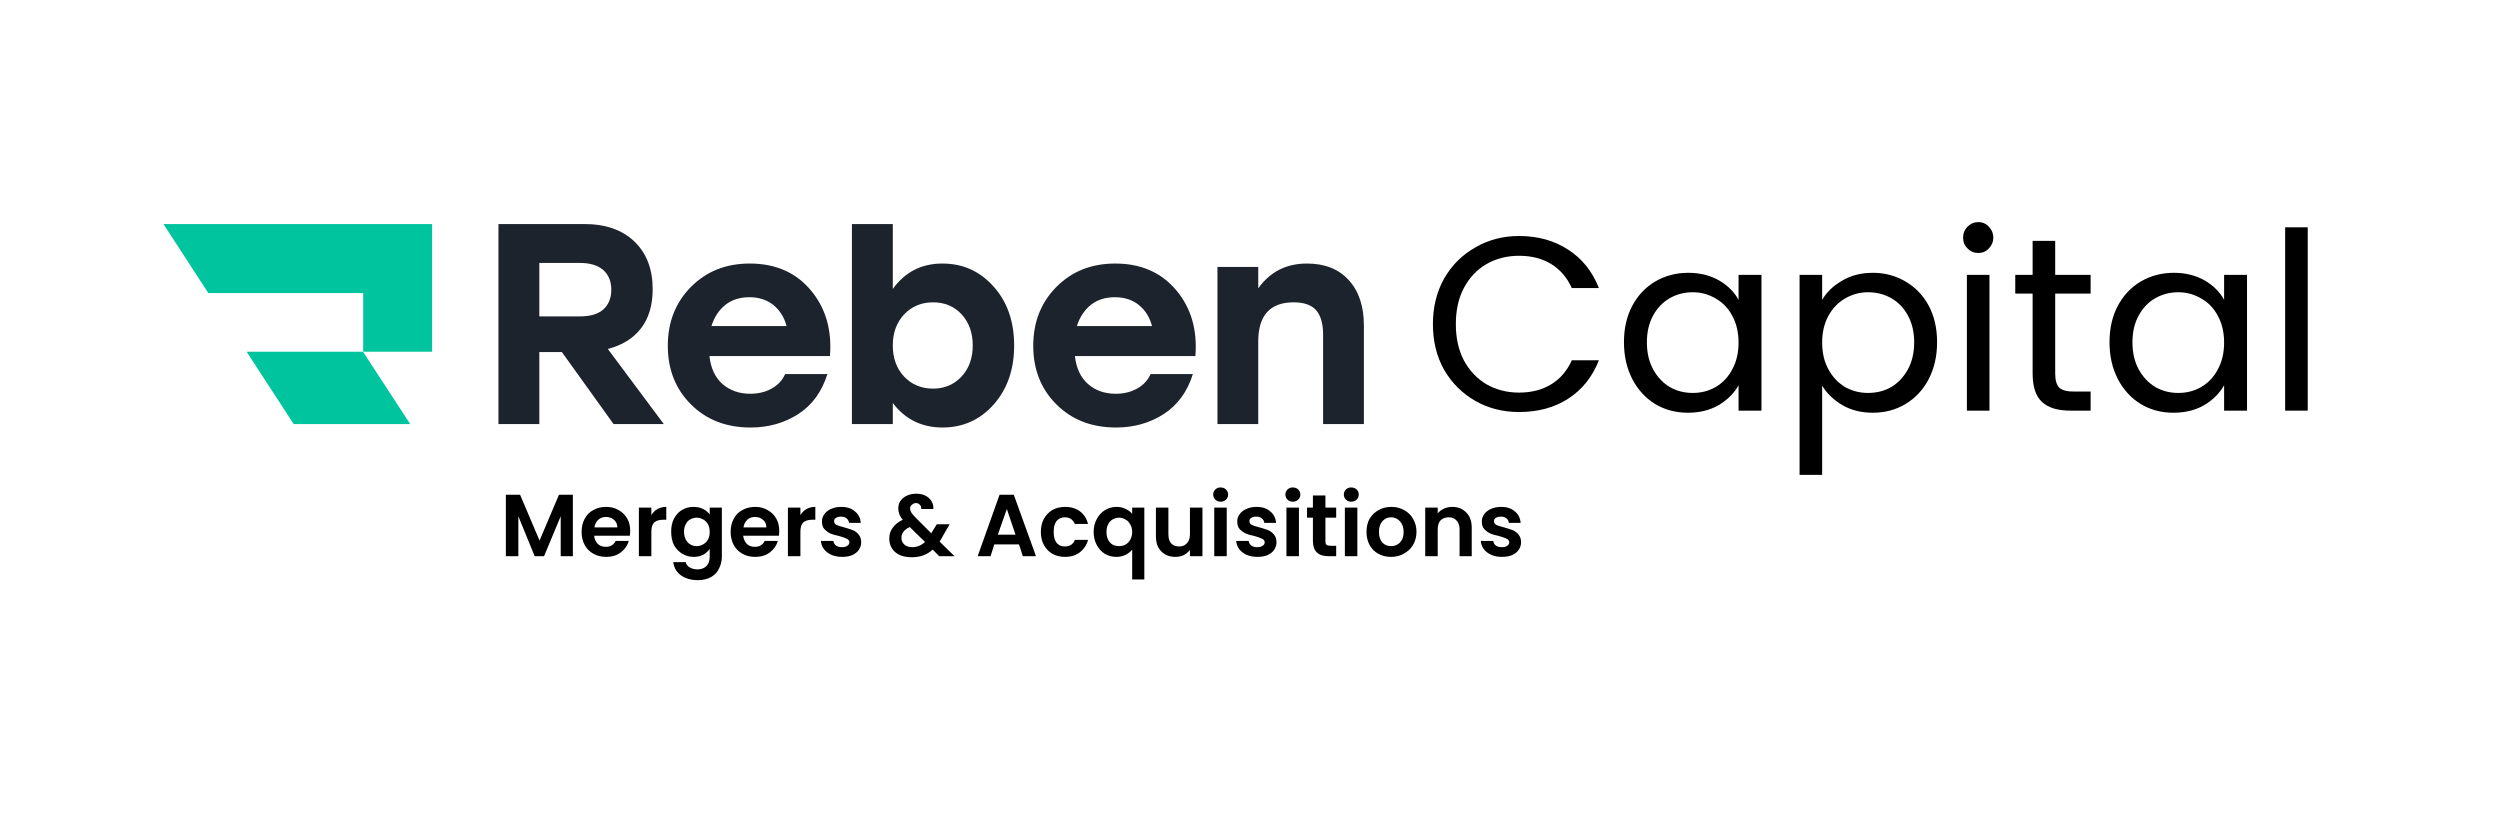 <svg xmlns="http://www.w3.org/2000/svg" xmlns:xlink="http://www.w3.org/1999/xlink" width="150" zoomAndPan="magnify" viewBox="0 0 112.5 37.5" height="50" preserveAspectRatio="xMidYMid meet" version="1.0"><defs><g/><clipPath id="8290c61e57"><path d="M 7.281 10 L 20 10 L 20 16 L 7.281 16 Z M 7.281 10 " clip-rule="nonzero"/></clipPath></defs><path fill="#1d232d" d="M 27.609 19.082 L 25.285 15.844 L 24.27 15.844 L 24.27 19.082 L 22.43 19.082 L 22.43 10.082 L 26.297 10.082 C 27.258 10.082 28.008 10.348 28.555 10.875 C 29.098 11.402 29.371 12.113 29.371 13.016 C 29.371 13.734 29.195 14.324 28.844 14.777 C 28.492 15.23 27.996 15.539 27.352 15.703 L 29.871 19.082 Z M 24.27 11.832 L 24.27 14.238 L 26.094 14.238 C 26.562 14.238 26.918 14.133 27.152 13.922 C 27.387 13.711 27.508 13.418 27.508 13.039 C 27.508 12.664 27.387 12.367 27.148 12.152 C 26.906 11.941 26.555 11.832 26.094 11.832 Z M 24.27 11.832 " fill-opacity="1" fill-rule="nonzero"/><path fill="#1d232d" d="M 33.738 11.859 C 34.895 11.859 35.809 12.258 36.48 13.055 C 37.152 13.852 37.441 14.84 37.348 16.023 L 31.926 16.023 C 31.984 16.57 32.184 16.992 32.516 17.285 C 32.852 17.574 33.266 17.719 33.762 17.719 C 34.125 17.719 34.445 17.641 34.727 17.484 C 35.012 17.324 35.211 17.109 35.332 16.832 L 37.234 16.832 C 36.984 17.629 36.547 18.23 35.922 18.633 C 35.297 19.035 34.582 19.238 33.777 19.238 C 32.68 19.238 31.785 18.891 31.09 18.195 C 30.398 17.504 30.051 16.625 30.051 15.562 C 30.051 14.496 30.398 13.613 31.09 12.914 C 31.785 12.211 32.668 11.859 33.738 11.859 Z M 33.727 13.375 C 33.289 13.375 32.922 13.492 32.633 13.727 C 32.34 13.965 32.137 14.281 32.016 14.672 L 35.395 14.672 C 35.293 14.281 35.094 13.965 34.805 13.727 C 34.512 13.492 34.152 13.375 33.727 13.375 Z M 33.727 13.375 " fill-opacity="1" fill-rule="nonzero"/><path fill="#1d232d" d="M 42.41 11.859 C 43.328 11.859 44.094 12.203 44.711 12.895 C 45.328 13.582 45.637 14.469 45.637 15.547 C 45.637 16.629 45.328 17.512 44.715 18.203 C 44.105 18.891 43.336 19.238 42.41 19.238 C 41.484 19.238 40.723 18.867 40.176 18.133 L 40.176 19.082 L 38.336 19.082 L 38.336 10.082 L 40.176 10.082 L 40.176 13.004 C 40.723 12.238 41.469 11.859 42.41 11.859 Z M 41.988 17.488 C 42.5 17.488 42.926 17.309 43.266 16.949 C 43.602 16.59 43.773 16.121 43.773 15.547 C 43.773 14.973 43.605 14.508 43.273 14.145 C 42.938 13.785 42.508 13.605 41.988 13.605 C 41.465 13.605 41.031 13.785 40.688 14.145 C 40.348 14.508 40.176 14.973 40.176 15.547 C 40.176 16.121 40.348 16.59 40.688 16.949 C 41.031 17.309 41.465 17.488 41.988 17.488 Z M 41.988 17.488 " fill-opacity="1" fill-rule="nonzero"/><path fill="#1d232d" d="M 50.184 11.859 C 51.34 11.859 52.254 12.258 52.926 13.055 C 53.598 13.852 53.887 14.84 53.793 16.023 L 48.371 16.023 C 48.434 16.57 48.629 16.992 48.965 17.285 C 49.297 17.574 49.711 17.719 50.211 17.719 C 50.57 17.719 50.891 17.641 51.172 17.484 C 51.457 17.324 51.656 17.109 51.777 16.832 L 53.68 16.832 C 53.43 17.629 52.992 18.23 52.367 18.633 C 51.742 19.035 51.027 19.238 50.223 19.238 C 49.125 19.238 48.23 18.891 47.535 18.195 C 46.844 17.504 46.496 16.625 46.496 15.562 C 46.496 14.496 46.844 13.613 47.535 12.914 C 48.23 12.211 49.113 11.859 50.184 11.859 Z M 50.172 13.375 C 49.734 13.375 49.371 13.492 49.078 13.727 C 48.789 13.965 48.582 14.281 48.461 14.672 L 51.84 14.672 C 51.738 14.281 51.543 13.965 51.25 13.727 C 50.961 13.492 50.598 13.375 50.172 13.375 Z M 50.172 13.375 " fill-opacity="1" fill-rule="nonzero"/><path fill="#1d232d" d="M 58.816 11.859 C 59.613 11.859 60.238 12.105 60.695 12.605 C 61.148 13.102 61.375 13.781 61.375 14.648 L 61.375 19.082 L 59.539 19.082 L 59.539 15.047 C 59.539 14.566 59.434 14.207 59.23 13.965 C 59.023 13.727 58.684 13.605 58.215 13.605 C 57.152 13.605 56.621 14.195 56.621 15.367 L 56.621 19.082 L 54.785 19.082 L 54.785 12.012 L 56.621 12.012 L 56.621 12.977 C 57.152 12.23 57.883 11.859 58.816 11.859 Z M 58.816 11.859 " fill-opacity="1" fill-rule="nonzero"/><path fill="#00c49e" d="M 11.098 15.828 L 13.215 19.082 L 18.457 19.082 L 16.336 15.828 Z M 11.098 15.828 " fill-opacity="1" fill-rule="nonzero"/><g clip-path="url(#8290c61e57)"><path fill="#00c49e" d="M 19.445 10.082 L 19.445 15.828 L 16.344 15.828 L 16.344 13.188 L 9.375 13.188 L 7.355 10.082 Z M 19.445 10.082 " fill-opacity="1" fill-rule="nonzero"/></g><g fill="#000000" fill-opacity="1"><g transform="translate(63.997, 18.479)"><g><path d="M 0.484 -3.891 C 0.484 -4.648 0.648 -5.332 0.984 -5.938 C 1.328 -6.539 1.797 -7.008 2.391 -7.344 C 2.984 -7.688 3.641 -7.859 4.359 -7.859 C 5.203 -7.859 5.938 -7.656 6.562 -7.25 C 7.195 -6.844 7.66 -6.266 7.953 -5.516 L 6.734 -5.516 C 6.523 -5.984 6.219 -6.344 5.812 -6.594 C 5.406 -6.844 4.922 -6.969 4.359 -6.969 C 3.816 -6.969 3.328 -6.844 2.891 -6.594 C 2.461 -6.344 2.125 -5.984 1.875 -5.516 C 1.633 -5.055 1.516 -4.516 1.516 -3.891 C 1.516 -3.273 1.633 -2.734 1.875 -2.266 C 2.125 -1.805 2.461 -1.445 2.891 -1.188 C 3.328 -0.938 3.816 -0.812 4.359 -0.812 C 4.922 -0.812 5.406 -0.938 5.812 -1.188 C 6.219 -1.438 6.523 -1.797 6.734 -2.266 L 7.953 -2.266 C 7.66 -1.516 7.195 -0.938 6.562 -0.531 C 5.938 -0.133 5.203 0.062 4.359 0.062 C 3.641 0.062 2.984 -0.102 2.391 -0.438 C 1.797 -0.781 1.328 -1.25 0.984 -1.844 C 0.648 -2.445 0.484 -3.129 0.484 -3.891 Z M 0.484 -3.891 "/></g></g></g><g fill="#000000" fill-opacity="1"><g transform="translate(72.594, 18.479)"><g><path d="M 0.484 -3.078 C 0.484 -3.703 0.609 -4.25 0.859 -4.719 C 1.109 -5.188 1.453 -5.551 1.891 -5.812 C 2.336 -6.07 2.832 -6.203 3.375 -6.203 C 3.906 -6.203 4.367 -6.086 4.766 -5.859 C 5.16 -5.629 5.453 -5.336 5.641 -4.984 L 5.641 -6.109 L 6.672 -6.109 L 6.672 0 L 5.641 0 L 5.641 -1.141 C 5.441 -0.785 5.145 -0.488 4.75 -0.25 C 4.352 -0.02 3.891 0.094 3.359 0.094 C 2.816 0.094 2.328 -0.035 1.891 -0.297 C 1.453 -0.566 1.109 -0.941 0.859 -1.422 C 0.609 -1.91 0.484 -2.461 0.484 -3.078 Z M 5.641 -3.062 C 5.641 -3.52 5.547 -3.922 5.359 -4.266 C 5.18 -4.609 4.93 -4.867 4.609 -5.047 C 4.297 -5.234 3.953 -5.328 3.578 -5.328 C 3.203 -5.328 2.859 -5.238 2.547 -5.062 C 2.234 -4.883 1.984 -4.625 1.797 -4.281 C 1.609 -3.938 1.516 -3.535 1.516 -3.078 C 1.516 -2.609 1.609 -2.203 1.797 -1.859 C 1.984 -1.516 2.234 -1.25 2.547 -1.062 C 2.859 -0.883 3.203 -0.797 3.578 -0.797 C 3.953 -0.797 4.297 -0.883 4.609 -1.062 C 4.93 -1.25 5.18 -1.516 5.359 -1.859 C 5.547 -2.203 5.641 -2.602 5.641 -3.062 Z M 5.641 -3.062 "/></g></g></g><g fill="#000000" fill-opacity="1"><g transform="translate(80.122, 18.479)"><g><path d="M 1.875 -4.984 C 2.07 -5.328 2.367 -5.613 2.766 -5.844 C 3.16 -6.082 3.625 -6.203 4.156 -6.203 C 4.695 -6.203 5.188 -6.07 5.625 -5.812 C 6.07 -5.551 6.422 -5.188 6.672 -4.719 C 6.922 -4.25 7.047 -3.703 7.047 -3.078 C 7.047 -2.461 6.922 -1.91 6.672 -1.422 C 6.422 -0.941 6.07 -0.566 5.625 -0.297 C 5.188 -0.035 4.695 0.094 4.156 0.094 C 3.633 0.094 3.176 -0.02 2.781 -0.25 C 2.383 -0.488 2.082 -0.781 1.875 -1.125 L 1.875 2.891 L 0.859 2.891 L 0.859 -6.109 L 1.875 -6.109 Z M 6.016 -3.078 C 6.016 -3.535 5.922 -3.938 5.734 -4.281 C 5.547 -4.625 5.297 -4.883 4.984 -5.062 C 4.672 -5.238 4.32 -5.328 3.938 -5.328 C 3.57 -5.328 3.227 -5.234 2.906 -5.047 C 2.594 -4.867 2.344 -4.609 2.156 -4.266 C 1.969 -3.922 1.875 -3.52 1.875 -3.062 C 1.875 -2.602 1.969 -2.203 2.156 -1.859 C 2.344 -1.516 2.594 -1.25 2.906 -1.062 C 3.227 -0.883 3.57 -0.797 3.938 -0.797 C 4.32 -0.797 4.672 -0.883 4.984 -1.062 C 5.297 -1.25 5.547 -1.516 5.734 -1.859 C 5.922 -2.203 6.016 -2.609 6.016 -3.078 Z M 6.016 -3.078 "/></g></g></g><g fill="#000000" fill-opacity="1"><g transform="translate(87.651, 18.479)"><g><path d="M 1.375 -7.094 C 1.188 -7.094 1.023 -7.16 0.891 -7.297 C 0.754 -7.43 0.688 -7.594 0.688 -7.781 C 0.688 -7.977 0.754 -8.145 0.891 -8.281 C 1.023 -8.414 1.188 -8.484 1.375 -8.484 C 1.562 -8.484 1.719 -8.414 1.844 -8.281 C 1.977 -8.145 2.047 -7.977 2.047 -7.781 C 2.047 -7.594 1.977 -7.43 1.844 -7.297 C 1.719 -7.16 1.562 -7.094 1.375 -7.094 Z M 1.875 -6.109 L 1.875 0 L 0.859 0 L 0.859 -6.109 Z M 1.875 -6.109 "/></g></g></g><g fill="#000000" fill-opacity="1"><g transform="translate(90.39, 18.479)"><g><path d="M 2.094 -5.266 L 2.094 -1.672 C 2.094 -1.367 2.156 -1.156 2.281 -1.031 C 2.406 -0.914 2.625 -0.859 2.938 -0.859 L 3.688 -0.859 L 3.688 0 L 2.781 0 C 2.207 0 1.781 -0.129 1.5 -0.391 C 1.219 -0.648 1.078 -1.078 1.078 -1.672 L 1.078 -5.266 L 0.297 -5.266 L 0.297 -6.109 L 1.078 -6.109 L 1.078 -7.641 L 2.094 -7.641 L 2.094 -6.109 L 3.688 -6.109 L 3.688 -5.266 Z M 2.094 -5.266 "/></g></g></g><g fill="#000000" fill-opacity="1"><g transform="translate(94.444, 18.479)"><g><path d="M 0.484 -3.078 C 0.484 -3.703 0.609 -4.25 0.859 -4.719 C 1.109 -5.188 1.453 -5.551 1.891 -5.812 C 2.336 -6.07 2.832 -6.203 3.375 -6.203 C 3.906 -6.203 4.367 -6.086 4.766 -5.859 C 5.16 -5.629 5.453 -5.336 5.641 -4.984 L 5.641 -6.109 L 6.672 -6.109 L 6.672 0 L 5.641 0 L 5.641 -1.141 C 5.441 -0.785 5.145 -0.488 4.75 -0.25 C 4.352 -0.02 3.891 0.094 3.359 0.094 C 2.816 0.094 2.328 -0.035 1.891 -0.297 C 1.453 -0.566 1.109 -0.941 0.859 -1.422 C 0.609 -1.91 0.484 -2.461 0.484 -3.078 Z M 5.641 -3.062 C 5.641 -3.52 5.547 -3.922 5.359 -4.266 C 5.18 -4.609 4.93 -4.867 4.609 -5.047 C 4.297 -5.234 3.953 -5.328 3.578 -5.328 C 3.203 -5.328 2.859 -5.238 2.547 -5.062 C 2.234 -4.883 1.984 -4.625 1.797 -4.281 C 1.609 -3.938 1.516 -3.535 1.516 -3.078 C 1.516 -2.609 1.609 -2.203 1.797 -1.859 C 1.984 -1.516 2.234 -1.25 2.547 -1.062 C 2.859 -0.883 3.203 -0.797 3.578 -0.797 C 3.953 -0.797 4.297 -0.883 4.609 -1.062 C 4.93 -1.25 5.18 -1.516 5.359 -1.859 C 5.547 -2.203 5.641 -2.602 5.641 -3.062 Z M 5.641 -3.062 "/></g></g></g><g fill="#000000" fill-opacity="1"><g transform="translate(101.973, 18.479)"><g><path d="M 1.875 -8.25 L 1.875 0 L 0.859 0 L 0.859 -8.25 Z M 1.875 -8.25 "/></g></g></g><g fill="#000000" fill-opacity="1"><g transform="translate(22.498, 25.029)"><g><path d="M 3.281 -2.766 L 3.281 0 L 2.734 0 L 2.734 -1.797 L 1.984 0 L 1.562 0 L 0.828 -1.797 L 0.828 0 L 0.266 0 L 0.266 -2.766 L 0.906 -2.766 L 1.781 -0.703 L 2.656 -2.766 Z M 3.281 -2.766 "/></g></g></g><g fill="#000000" fill-opacity="1"><g transform="translate(26.047, 25.029)"><g><path d="M 2.312 -1.141 C 2.312 -1.066 2.305 -0.992 2.297 -0.922 L 0.688 -0.922 C 0.707 -0.766 0.766 -0.641 0.859 -0.547 C 0.953 -0.461 1.07 -0.422 1.219 -0.422 C 1.426 -0.422 1.57 -0.508 1.656 -0.688 L 2.25 -0.688 C 2.188 -0.477 2.066 -0.305 1.891 -0.172 C 1.711 -0.035 1.492 0.031 1.234 0.031 C 1.016 0.031 0.82 -0.016 0.656 -0.109 C 0.488 -0.203 0.359 -0.332 0.266 -0.5 C 0.172 -0.676 0.125 -0.875 0.125 -1.094 C 0.125 -1.32 0.172 -1.52 0.266 -1.688 C 0.359 -1.863 0.488 -1.992 0.656 -2.078 C 0.82 -2.172 1.016 -2.219 1.234 -2.219 C 1.441 -2.219 1.625 -2.172 1.781 -2.078 C 1.945 -1.992 2.078 -1.867 2.172 -1.703 C 2.266 -1.547 2.312 -1.359 2.312 -1.141 Z M 1.734 -1.297 C 1.734 -1.441 1.68 -1.555 1.578 -1.641 C 1.484 -1.723 1.363 -1.766 1.219 -1.766 C 1.082 -1.766 0.969 -1.723 0.875 -1.641 C 0.781 -1.555 0.723 -1.441 0.703 -1.297 Z M 1.734 -1.297 "/></g></g></g><g fill="#000000" fill-opacity="1"><g transform="translate(28.483, 25.029)"><g><path d="M 0.828 -1.844 C 0.898 -1.969 0.992 -2.062 1.109 -2.125 C 1.223 -2.188 1.352 -2.219 1.5 -2.219 L 1.5 -1.641 L 1.359 -1.641 C 1.18 -1.641 1.047 -1.598 0.953 -1.516 C 0.867 -1.43 0.828 -1.289 0.828 -1.094 L 0.828 0 L 0.266 0 L 0.266 -2.188 L 0.828 -2.188 Z M 0.828 -1.844 "/></g></g></g><g fill="#000000" fill-opacity="1"><g transform="translate(30.078, 25.029)"><g><path d="M 1.125 -2.219 C 1.289 -2.219 1.438 -2.188 1.562 -2.125 C 1.688 -2.062 1.785 -1.977 1.859 -1.875 L 1.859 -2.188 L 2.406 -2.188 L 2.406 0.016 C 2.406 0.211 2.363 0.391 2.281 0.547 C 2.207 0.711 2.086 0.844 1.922 0.938 C 1.754 1.031 1.555 1.078 1.328 1.078 C 1.016 1.078 0.758 1.004 0.562 0.859 C 0.363 0.711 0.25 0.516 0.219 0.266 L 0.781 0.266 C 0.801 0.367 0.859 0.445 0.953 0.5 C 1.055 0.562 1.176 0.594 1.312 0.594 C 1.469 0.594 1.598 0.547 1.703 0.453 C 1.805 0.359 1.859 0.211 1.859 0.016 L 1.859 -0.328 C 1.785 -0.223 1.688 -0.133 1.562 -0.062 C 1.438 0 1.289 0.031 1.125 0.031 C 0.945 0.031 0.781 -0.016 0.625 -0.109 C 0.469 -0.203 0.344 -0.332 0.25 -0.5 C 0.164 -0.676 0.125 -0.879 0.125 -1.109 C 0.125 -1.328 0.164 -1.52 0.25 -1.688 C 0.344 -1.863 0.461 -1.992 0.609 -2.078 C 0.766 -2.172 0.938 -2.219 1.125 -2.219 Z M 1.859 -1.094 C 1.859 -1.227 1.832 -1.344 1.781 -1.438 C 1.727 -1.531 1.656 -1.602 1.562 -1.656 C 1.469 -1.707 1.367 -1.734 1.266 -1.734 C 1.172 -1.734 1.078 -1.707 0.984 -1.656 C 0.898 -1.613 0.832 -1.539 0.781 -1.438 C 0.727 -1.344 0.703 -1.234 0.703 -1.109 C 0.703 -0.973 0.727 -0.852 0.781 -0.75 C 0.832 -0.656 0.898 -0.582 0.984 -0.531 C 1.078 -0.477 1.172 -0.453 1.266 -0.453 C 1.367 -0.453 1.469 -0.477 1.562 -0.531 C 1.656 -0.582 1.727 -0.656 1.781 -0.75 C 1.832 -0.844 1.859 -0.957 1.859 -1.094 Z M 1.859 -1.094 "/></g></g></g><g fill="#000000" fill-opacity="1"><g transform="translate(32.754, 25.029)"><g><path d="M 2.312 -1.141 C 2.312 -1.066 2.305 -0.992 2.297 -0.922 L 0.688 -0.922 C 0.707 -0.766 0.766 -0.641 0.859 -0.547 C 0.953 -0.461 1.07 -0.422 1.219 -0.422 C 1.426 -0.422 1.57 -0.508 1.656 -0.688 L 2.25 -0.688 C 2.188 -0.477 2.066 -0.305 1.891 -0.172 C 1.711 -0.035 1.492 0.031 1.234 0.031 C 1.016 0.031 0.82 -0.016 0.656 -0.109 C 0.488 -0.203 0.359 -0.332 0.266 -0.5 C 0.172 -0.676 0.125 -0.875 0.125 -1.094 C 0.125 -1.32 0.172 -1.52 0.266 -1.688 C 0.359 -1.863 0.488 -1.992 0.656 -2.078 C 0.82 -2.172 1.016 -2.219 1.234 -2.219 C 1.441 -2.219 1.625 -2.172 1.781 -2.078 C 1.945 -1.992 2.078 -1.867 2.172 -1.703 C 2.266 -1.547 2.312 -1.359 2.312 -1.141 Z M 1.734 -1.297 C 1.734 -1.441 1.68 -1.555 1.578 -1.641 C 1.484 -1.723 1.363 -1.766 1.219 -1.766 C 1.082 -1.766 0.969 -1.723 0.875 -1.641 C 0.781 -1.555 0.723 -1.441 0.703 -1.297 Z M 1.734 -1.297 "/></g></g></g><g fill="#000000" fill-opacity="1"><g transform="translate(35.19, 25.029)"><g><path d="M 0.828 -1.844 C 0.898 -1.969 0.992 -2.062 1.109 -2.125 C 1.223 -2.188 1.352 -2.219 1.5 -2.219 L 1.5 -1.641 L 1.359 -1.641 C 1.18 -1.641 1.047 -1.598 0.953 -1.516 C 0.867 -1.43 0.828 -1.289 0.828 -1.094 L 0.828 0 L 0.266 0 L 0.266 -2.188 L 0.828 -2.188 Z M 0.828 -1.844 "/></g></g></g><g fill="#000000" fill-opacity="1"><g transform="translate(36.785, 25.029)"><g><path d="M 1.109 0.031 C 0.93 0.031 0.77 0 0.625 -0.062 C 0.488 -0.125 0.379 -0.207 0.297 -0.312 C 0.211 -0.426 0.164 -0.551 0.156 -0.688 L 0.719 -0.688 C 0.727 -0.602 0.766 -0.535 0.828 -0.484 C 0.898 -0.43 0.992 -0.406 1.109 -0.406 C 1.211 -0.406 1.289 -0.426 1.344 -0.469 C 1.406 -0.508 1.438 -0.562 1.438 -0.625 C 1.438 -0.695 1.398 -0.75 1.328 -0.781 C 1.254 -0.82 1.141 -0.863 0.984 -0.906 C 0.828 -0.938 0.695 -0.973 0.594 -1.016 C 0.488 -1.066 0.395 -1.133 0.312 -1.219 C 0.238 -1.301 0.203 -1.414 0.203 -1.562 C 0.203 -1.688 0.238 -1.797 0.312 -1.891 C 0.383 -1.992 0.484 -2.07 0.609 -2.125 C 0.742 -2.188 0.898 -2.219 1.078 -2.219 C 1.336 -2.219 1.539 -2.148 1.688 -2.016 C 1.844 -1.891 1.93 -1.719 1.953 -1.5 L 1.422 -1.5 C 1.41 -1.582 1.375 -1.648 1.312 -1.703 C 1.25 -1.754 1.164 -1.781 1.062 -1.781 C 0.957 -1.781 0.879 -1.758 0.828 -1.719 C 0.773 -1.688 0.75 -1.641 0.75 -1.578 C 0.75 -1.504 0.785 -1.445 0.859 -1.406 C 0.93 -1.375 1.047 -1.336 1.203 -1.297 C 1.359 -1.254 1.488 -1.211 1.594 -1.172 C 1.695 -1.129 1.785 -1.062 1.859 -0.969 C 1.93 -0.883 1.969 -0.77 1.969 -0.625 C 1.969 -0.5 1.93 -0.383 1.859 -0.281 C 1.797 -0.188 1.695 -0.109 1.562 -0.047 C 1.438 0.004 1.285 0.031 1.109 0.031 Z M 1.109 0.031 "/></g></g></g><g fill="#000000" fill-opacity="1"><g transform="translate(38.936, 25.029)"><g/></g></g><g fill="#000000" fill-opacity="1"><g transform="translate(39.876, 25.029)"><g><path d="M 2.391 0 L 2.094 -0.297 C 1.844 -0.066 1.531 0.047 1.156 0.047 C 0.957 0.047 0.781 0.016 0.625 -0.047 C 0.469 -0.117 0.348 -0.219 0.266 -0.344 C 0.18 -0.477 0.141 -0.629 0.141 -0.797 C 0.141 -0.984 0.191 -1.145 0.297 -1.281 C 0.398 -1.426 0.551 -1.547 0.75 -1.641 C 0.676 -1.723 0.625 -1.805 0.594 -1.891 C 0.562 -1.973 0.547 -2.062 0.547 -2.156 C 0.547 -2.281 0.578 -2.391 0.641 -2.484 C 0.711 -2.586 0.805 -2.664 0.922 -2.719 C 1.047 -2.781 1.191 -2.812 1.359 -2.812 C 1.523 -2.812 1.664 -2.781 1.781 -2.719 C 1.895 -2.656 1.984 -2.57 2.047 -2.469 C 2.109 -2.363 2.133 -2.25 2.125 -2.125 L 1.578 -2.125 C 1.586 -2.207 1.566 -2.27 1.516 -2.312 C 1.473 -2.363 1.414 -2.391 1.344 -2.391 C 1.27 -2.391 1.207 -2.363 1.156 -2.312 C 1.102 -2.27 1.078 -2.219 1.078 -2.156 C 1.078 -2.094 1.098 -2.023 1.141 -1.953 C 1.18 -1.891 1.25 -1.812 1.344 -1.719 L 2.031 -1.031 C 2.039 -1.039 2.047 -1.047 2.047 -1.047 C 2.047 -1.055 2.047 -1.062 2.047 -1.062 L 2.281 -1.438 L 2.859 -1.438 L 2.578 -0.953 C 2.523 -0.848 2.469 -0.75 2.406 -0.656 L 3.078 0 Z M 1.172 -0.406 C 1.391 -0.406 1.582 -0.484 1.75 -0.641 L 1.062 -1.312 C 0.812 -1.195 0.688 -1.035 0.688 -0.828 C 0.688 -0.711 0.727 -0.613 0.812 -0.531 C 0.906 -0.445 1.023 -0.406 1.172 -0.406 Z M 1.172 -0.406 "/></g></g></g><g fill="#000000" fill-opacity="1"><g transform="translate(42.947, 25.029)"><g/></g></g><g fill="#000000" fill-opacity="1"><g transform="translate(43.886, 25.029)"><g><path d="M 1.969 -0.531 L 0.859 -0.531 L 0.688 0 L 0.109 0 L 1.094 -2.766 L 1.734 -2.766 L 2.734 0 L 2.141 0 Z M 1.812 -0.969 L 1.422 -2.125 L 1.016 -0.969 Z M 1.812 -0.969 "/></g></g></g><g fill="#000000" fill-opacity="1"><g transform="translate(46.713, 25.029)"><g><path d="M 0.125 -1.094 C 0.125 -1.32 0.172 -1.52 0.266 -1.688 C 0.359 -1.852 0.484 -1.984 0.641 -2.078 C 0.805 -2.172 1 -2.219 1.219 -2.219 C 1.488 -2.219 1.711 -2.148 1.891 -2.016 C 2.066 -1.879 2.188 -1.691 2.25 -1.453 L 1.656 -1.453 C 1.613 -1.547 1.555 -1.617 1.484 -1.672 C 1.41 -1.723 1.316 -1.75 1.203 -1.75 C 1.047 -1.75 0.922 -1.691 0.828 -1.578 C 0.742 -1.461 0.703 -1.301 0.703 -1.094 C 0.703 -0.883 0.742 -0.723 0.828 -0.609 C 0.922 -0.492 1.047 -0.438 1.203 -0.438 C 1.43 -0.438 1.582 -0.535 1.656 -0.734 L 2.25 -0.734 C 2.188 -0.504 2.062 -0.316 1.875 -0.172 C 1.695 -0.035 1.477 0.031 1.219 0.031 C 1 0.031 0.805 -0.016 0.641 -0.109 C 0.484 -0.203 0.359 -0.332 0.266 -0.5 C 0.172 -0.664 0.125 -0.863 0.125 -1.094 Z M 0.125 -1.094 "/></g></g></g><g fill="#000000" fill-opacity="1"><g transform="translate(49.089, 25.029)"><g><path d="M 0.125 -1.094 C 0.125 -1.312 0.172 -1.504 0.266 -1.672 C 0.359 -1.848 0.484 -1.984 0.641 -2.078 C 0.797 -2.172 0.969 -2.219 1.156 -2.219 C 1.312 -2.219 1.445 -2.188 1.562 -2.125 C 1.688 -2.07 1.785 -2 1.859 -1.906 L 1.859 -2.188 L 2.406 -2.188 L 2.406 1.047 L 1.859 1.047 L 1.859 -0.297 C 1.785 -0.203 1.688 -0.125 1.562 -0.062 C 1.438 0 1.297 0.031 1.141 0.031 C 0.953 0.031 0.781 -0.016 0.625 -0.109 C 0.477 -0.203 0.359 -0.332 0.266 -0.5 C 0.172 -0.676 0.125 -0.875 0.125 -1.094 Z M 1.859 -1.094 C 1.859 -1.227 1.828 -1.344 1.766 -1.438 C 1.711 -1.539 1.641 -1.613 1.547 -1.656 C 1.461 -1.707 1.367 -1.734 1.266 -1.734 C 1.172 -1.734 1.078 -1.707 0.984 -1.656 C 0.898 -1.613 0.832 -1.539 0.781 -1.438 C 0.727 -1.344 0.703 -1.227 0.703 -1.094 C 0.703 -0.957 0.727 -0.836 0.781 -0.734 C 0.832 -0.641 0.898 -0.566 0.984 -0.516 C 1.078 -0.473 1.172 -0.453 1.266 -0.453 C 1.367 -0.453 1.461 -0.473 1.547 -0.516 C 1.641 -0.566 1.711 -0.641 1.766 -0.734 C 1.828 -0.836 1.859 -0.957 1.859 -1.094 Z M 1.859 -1.094 "/></g></g></g><g fill="#000000" fill-opacity="1"><g transform="translate(51.766, 25.029)"><g><path d="M 2.344 -2.188 L 2.344 0 L 1.781 0 L 1.781 -0.281 C 1.707 -0.188 1.613 -0.109 1.5 -0.047 C 1.383 0.004 1.258 0.031 1.125 0.031 C 0.957 0.031 0.805 -0.004 0.672 -0.078 C 0.547 -0.148 0.441 -0.254 0.359 -0.391 C 0.285 -0.535 0.25 -0.707 0.25 -0.906 L 0.25 -2.188 L 0.812 -2.188 L 0.812 -0.984 C 0.812 -0.805 0.852 -0.672 0.938 -0.578 C 1.02 -0.484 1.141 -0.438 1.297 -0.438 C 1.441 -0.438 1.555 -0.484 1.641 -0.578 C 1.734 -0.672 1.781 -0.805 1.781 -0.984 L 1.781 -2.188 Z M 2.344 -2.188 "/></g></g></g><g fill="#000000" fill-opacity="1"><g transform="translate(54.375, 25.029)"><g><path d="M 0.547 -2.453 C 0.453 -2.453 0.375 -2.484 0.312 -2.547 C 0.25 -2.609 0.219 -2.688 0.219 -2.781 C 0.219 -2.863 0.25 -2.938 0.312 -3 C 0.375 -3.062 0.453 -3.094 0.547 -3.094 C 0.648 -3.094 0.734 -3.062 0.797 -3 C 0.859 -2.938 0.891 -2.863 0.891 -2.781 C 0.891 -2.688 0.859 -2.609 0.797 -2.547 C 0.734 -2.484 0.648 -2.453 0.547 -2.453 Z M 0.828 -2.188 L 0.828 0 L 0.266 0 L 0.266 -2.188 Z M 0.828 -2.188 "/></g></g></g><g fill="#000000" fill-opacity="1"><g transform="translate(55.473, 25.029)"><g><path d="M 1.109 0.031 C 0.93 0.031 0.77 0 0.625 -0.062 C 0.488 -0.125 0.379 -0.207 0.297 -0.312 C 0.211 -0.426 0.164 -0.551 0.156 -0.688 L 0.719 -0.688 C 0.727 -0.602 0.766 -0.535 0.828 -0.484 C 0.898 -0.43 0.992 -0.406 1.109 -0.406 C 1.211 -0.406 1.289 -0.426 1.344 -0.469 C 1.406 -0.508 1.438 -0.562 1.438 -0.625 C 1.438 -0.695 1.398 -0.75 1.328 -0.781 C 1.254 -0.82 1.141 -0.863 0.984 -0.906 C 0.828 -0.938 0.695 -0.973 0.594 -1.016 C 0.488 -1.066 0.395 -1.133 0.312 -1.219 C 0.238 -1.301 0.203 -1.414 0.203 -1.562 C 0.203 -1.688 0.238 -1.797 0.312 -1.891 C 0.383 -1.992 0.484 -2.07 0.609 -2.125 C 0.742 -2.188 0.898 -2.219 1.078 -2.219 C 1.336 -2.219 1.539 -2.148 1.688 -2.016 C 1.844 -1.891 1.93 -1.719 1.953 -1.5 L 1.422 -1.5 C 1.41 -1.582 1.375 -1.648 1.312 -1.703 C 1.25 -1.754 1.164 -1.781 1.062 -1.781 C 0.957 -1.781 0.879 -1.758 0.828 -1.719 C 0.773 -1.688 0.75 -1.641 0.75 -1.578 C 0.75 -1.504 0.785 -1.445 0.859 -1.406 C 0.93 -1.375 1.047 -1.336 1.203 -1.297 C 1.359 -1.254 1.488 -1.211 1.594 -1.172 C 1.695 -1.129 1.785 -1.062 1.859 -0.969 C 1.93 -0.883 1.969 -0.77 1.969 -0.625 C 1.969 -0.5 1.93 -0.383 1.859 -0.281 C 1.797 -0.188 1.695 -0.109 1.562 -0.047 C 1.438 0.004 1.285 0.031 1.109 0.031 Z M 1.109 0.031 "/></g></g></g><g fill="#000000" fill-opacity="1"><g transform="translate(57.624, 25.029)"><g><path d="M 0.547 -2.453 C 0.453 -2.453 0.375 -2.484 0.312 -2.547 C 0.25 -2.609 0.219 -2.688 0.219 -2.781 C 0.219 -2.863 0.25 -2.938 0.312 -3 C 0.375 -3.062 0.453 -3.094 0.547 -3.094 C 0.648 -3.094 0.734 -3.062 0.797 -3 C 0.859 -2.938 0.891 -2.863 0.891 -2.781 C 0.891 -2.688 0.859 -2.609 0.797 -2.547 C 0.734 -2.484 0.648 -2.453 0.547 -2.453 Z M 0.828 -2.188 L 0.828 0 L 0.266 0 L 0.266 -2.188 Z M 0.828 -2.188 "/></g></g></g><g fill="#000000" fill-opacity="1"><g transform="translate(58.722, 25.029)"><g><path d="M 0.922 -1.734 L 0.922 -0.672 C 0.922 -0.598 0.938 -0.547 0.969 -0.516 C 1.008 -0.484 1.07 -0.469 1.156 -0.469 L 1.406 -0.469 L 1.406 0 L 1.062 0 C 0.594 0 0.359 -0.227 0.359 -0.688 L 0.359 -1.734 L 0.094 -1.734 L 0.094 -2.188 L 0.359 -2.188 L 0.359 -2.734 L 0.922 -2.734 L 0.922 -2.188 L 1.406 -2.188 L 1.406 -1.734 Z M 0.922 -1.734 "/></g></g></g><g fill="#000000" fill-opacity="1"><g transform="translate(60.253, 25.029)"><g><path d="M 0.547 -2.453 C 0.453 -2.453 0.375 -2.484 0.312 -2.547 C 0.25 -2.609 0.219 -2.688 0.219 -2.781 C 0.219 -2.863 0.25 -2.938 0.312 -3 C 0.375 -3.062 0.453 -3.094 0.547 -3.094 C 0.648 -3.094 0.734 -3.062 0.797 -3 C 0.859 -2.938 0.891 -2.863 0.891 -2.781 C 0.891 -2.688 0.859 -2.609 0.797 -2.547 C 0.734 -2.484 0.648 -2.453 0.547 -2.453 Z M 0.828 -2.188 L 0.828 0 L 0.266 0 L 0.266 -2.188 Z M 0.828 -2.188 "/></g></g></g><g fill="#000000" fill-opacity="1"><g transform="translate(61.351, 25.029)"><g><path d="M 1.25 0.031 C 1.031 0.031 0.836 -0.016 0.672 -0.109 C 0.504 -0.203 0.375 -0.332 0.281 -0.5 C 0.188 -0.676 0.141 -0.875 0.141 -1.094 C 0.141 -1.32 0.188 -1.52 0.281 -1.688 C 0.383 -1.852 0.52 -1.984 0.688 -2.078 C 0.852 -2.172 1.047 -2.219 1.266 -2.219 C 1.473 -2.219 1.66 -2.172 1.828 -2.078 C 2.004 -1.984 2.141 -1.852 2.234 -1.688 C 2.336 -1.52 2.391 -1.32 2.391 -1.094 C 2.391 -0.875 2.336 -0.676 2.234 -0.5 C 2.129 -0.332 1.988 -0.203 1.812 -0.109 C 1.645 -0.016 1.457 0.031 1.25 0.031 Z M 1.25 -0.453 C 1.344 -0.453 1.43 -0.473 1.516 -0.516 C 1.609 -0.566 1.68 -0.641 1.734 -0.734 C 1.785 -0.836 1.812 -0.957 1.812 -1.094 C 1.812 -1.301 1.754 -1.461 1.641 -1.578 C 1.535 -1.691 1.406 -1.75 1.25 -1.75 C 1.094 -1.75 0.961 -1.691 0.859 -1.578 C 0.754 -1.461 0.703 -1.301 0.703 -1.094 C 0.703 -0.883 0.754 -0.723 0.859 -0.609 C 0.961 -0.504 1.094 -0.453 1.25 -0.453 Z M 1.25 -0.453 "/></g></g></g><g fill="#000000" fill-opacity="1"><g transform="translate(63.869, 25.029)"><g><path d="M 1.484 -2.219 C 1.742 -2.219 1.953 -2.133 2.109 -1.969 C 2.273 -1.812 2.359 -1.582 2.359 -1.281 L 2.359 0 L 1.812 0 L 1.812 -1.203 C 1.812 -1.379 1.766 -1.516 1.672 -1.609 C 1.586 -1.703 1.473 -1.75 1.328 -1.75 C 1.172 -1.75 1.047 -1.703 0.953 -1.609 C 0.867 -1.516 0.828 -1.379 0.828 -1.203 L 0.828 0 L 0.266 0 L 0.266 -2.188 L 0.828 -2.188 L 0.828 -1.922 C 0.898 -2.016 0.992 -2.086 1.109 -2.141 C 1.223 -2.191 1.348 -2.219 1.484 -2.219 Z M 1.484 -2.219 "/></g></g></g><g fill="#000000" fill-opacity="1"><g transform="translate(66.479, 25.029)"><g><path d="M 1.109 0.031 C 0.93 0.031 0.77 0 0.625 -0.062 C 0.488 -0.125 0.379 -0.207 0.297 -0.312 C 0.211 -0.426 0.164 -0.551 0.156 -0.688 L 0.719 -0.688 C 0.727 -0.602 0.766 -0.535 0.828 -0.484 C 0.898 -0.43 0.992 -0.406 1.109 -0.406 C 1.211 -0.406 1.289 -0.426 1.344 -0.469 C 1.406 -0.508 1.438 -0.562 1.438 -0.625 C 1.438 -0.695 1.398 -0.75 1.328 -0.781 C 1.254 -0.82 1.141 -0.863 0.984 -0.906 C 0.828 -0.938 0.695 -0.973 0.594 -1.016 C 0.488 -1.066 0.395 -1.133 0.312 -1.219 C 0.238 -1.301 0.203 -1.414 0.203 -1.562 C 0.203 -1.688 0.238 -1.797 0.312 -1.891 C 0.383 -1.992 0.484 -2.07 0.609 -2.125 C 0.742 -2.188 0.898 -2.219 1.078 -2.219 C 1.336 -2.219 1.539 -2.148 1.688 -2.016 C 1.844 -1.891 1.93 -1.719 1.953 -1.5 L 1.422 -1.5 C 1.41 -1.582 1.375 -1.648 1.312 -1.703 C 1.25 -1.754 1.164 -1.781 1.062 -1.781 C 0.957 -1.781 0.879 -1.758 0.828 -1.719 C 0.773 -1.688 0.75 -1.641 0.75 -1.578 C 0.75 -1.504 0.785 -1.445 0.859 -1.406 C 0.93 -1.375 1.047 -1.336 1.203 -1.297 C 1.359 -1.254 1.488 -1.211 1.594 -1.172 C 1.695 -1.129 1.785 -1.062 1.859 -0.969 C 1.93 -0.883 1.969 -0.77 1.969 -0.625 C 1.969 -0.5 1.93 -0.383 1.859 -0.281 C 1.797 -0.188 1.695 -0.109 1.562 -0.047 C 1.438 0.004 1.285 0.031 1.109 0.031 Z M 1.109 0.031 "/></g></g></g></svg>